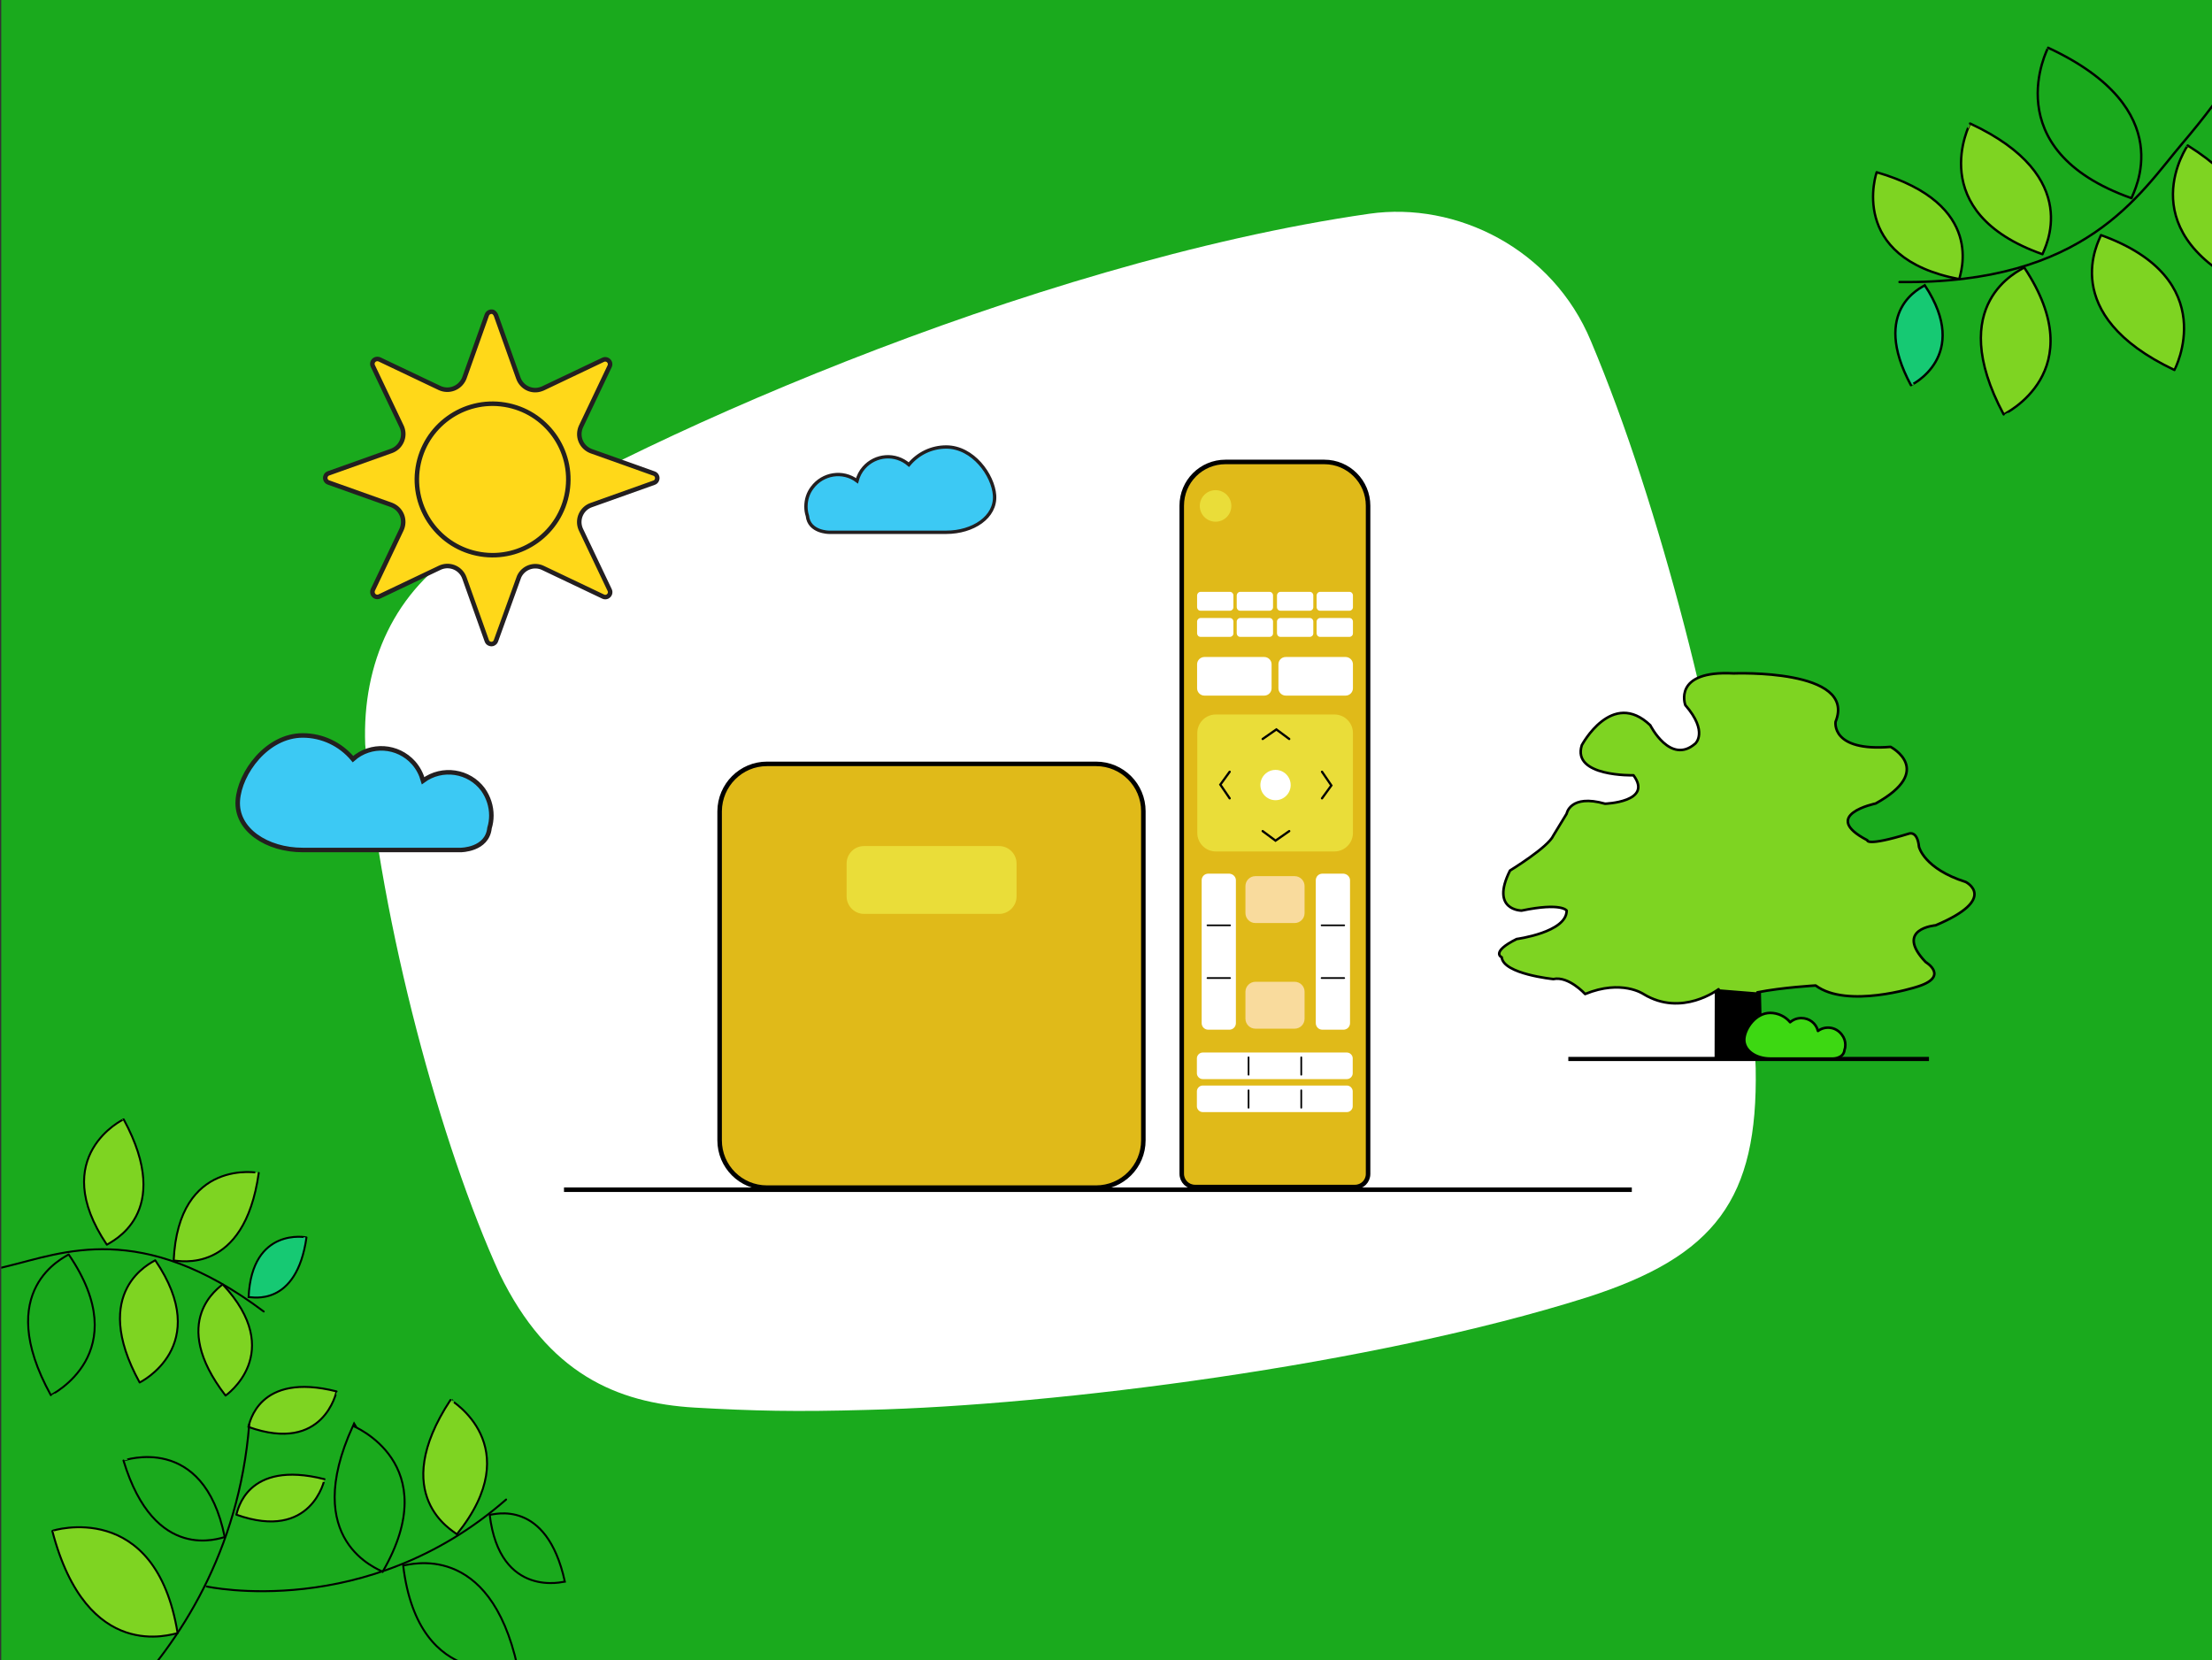 <?xml version="1.0" encoding="utf-8"?>
<!-- Generator: Adobe Illustrator 26.3.1, SVG Export Plug-In . SVG Version: 6.00 Build 0)  -->
<svg version="1.1" id="Layer_1" xmlns="http://www.w3.org/2000/svg" xmlns:xlink="http://www.w3.org/1999/xlink" x="0px" y="0px"
	 viewBox="0 0 1066 800" style="enable-background:new 0 0 1066 800;" xml:space="preserve">
<rect x="0" y="0" width="1066" height="800" fill="#333333" stroke="none"/>
<style type="text/css">
	.st0{fill:#1AAA1D;}
	.st1{fill-rule:evenodd;clip-rule:evenodd;fill:#FFFFFF;}
	.st2{clip-path:url(#SVGID_00000029037005507798233230000001615652841130439355_);}
	.st3{fill:#16C973;stroke:#000000;stroke-width:0.935;stroke-miterlimit:10;}
	.st4{fill:#7ED422;stroke:#000000;stroke-width:0.935;stroke-linecap:round;stroke-linejoin:round;}
	.st5{fill:#1AAA1D;stroke:#000000;stroke-width:0.935;stroke-linecap:round;stroke-linejoin:round;}
	.st6{fill:none;stroke:#000000;stroke-width:0.935;stroke-linecap:round;stroke-linejoin:round;}
	.st7{fill:#16C973;stroke:#000000;stroke-width:1.135;stroke-miterlimit:10;}
	.st8{fill:#7ED422;stroke:#000000;stroke-width:1.135;stroke-linecap:round;stroke-linejoin:round;}
	.st9{fill:#1AAA1D;stroke:#000000;stroke-width:1.135;stroke-linecap:round;stroke-linejoin:round;}
	.st10{fill:none;stroke:#000000;stroke-width:1.135;stroke-linecap:round;stroke-linejoin:round;}
	.st11{fill:#1AAA1D;stroke:#000000;stroke-width:0.945;stroke-linecap:round;stroke-miterlimit:10;}
	.st12{fill:#7ED422;stroke:#000000;stroke-width:0.945;stroke-linecap:round;stroke-miterlimit:10;}
	.st13{fill:none;stroke:#000000;stroke-width:0.945;stroke-linecap:round;stroke-linejoin:round;}
	.st14{fill:#1AAA1D;stroke:#000000;stroke-width:0.945;stroke-linecap:round;stroke-linejoin:round;}
	.st15{fill:#7ED422;stroke:#000000;stroke-width:0.945;stroke-linecap:round;stroke-linejoin:round;}
	.st16{fill:none;stroke:#000000;stroke-width:2.178;stroke-miterlimit:10;}
	.st17{fill:#E0BA19;stroke:#000000;stroke-width:2.178;stroke-miterlimit:10;}
	.st18{fill:#EADD39;}
	.st19{fill:#FFFFFF;}
	.st20{fill:none;stroke:#000000;stroke-width:0.817;stroke-linecap:round;stroke-miterlimit:10;}
	.st21{fill:#F9DB9D;}
	.st22{fill:#F8F3BA;stroke:#231F20;stroke-width:2.178;stroke-miterlimit:10;}
	.st23{fill:#FFD819;stroke:#231F20;stroke-width:2.178;stroke-miterlimit:10;}
	.st24{fill:#3CC9F4;stroke:#231F20;stroke-width:2.178;stroke-miterlimit:10;}
	.st25{fill:#3CC9F4;stroke:#231F20;stroke-width:1.619;stroke-miterlimit:10;}
	.st26{fill:none;stroke:#000000;stroke-width:2.01;stroke-miterlimit:10;}
	.st27{stroke:#000000;stroke-width:1.232;stroke-miterlimit:10;}
	.st28{fill:#7ED422;stroke:#000000;stroke-width:1.232;stroke-linecap:round;stroke-linejoin:round;}
	.st29{fill:#3DD812;stroke:#000000;stroke-width:1.232;stroke-linecap:round;stroke-linejoin:round;}
	.st30{fill:none;stroke:#000000;stroke-width:1.089;stroke-linecap:round;stroke-miterlimit:10;}
</style>
<rect x="0.6" class="st0" width="1065.8" height="801.6"/>
<path class="st1" d="M846.1,514.8c1.1,62.8-19.2,90.5-81.4,110.4c-103.2,32.6-256,52-346.5,54.2c-34.9,1-55.1,0.5-83.4-1.1
	c-37.7-2.2-70.7-16.5-94-64.4c-28.2-61.7-57.1-167.3-64.8-255.1c-1.5-39.2,14.2-74.4,47.7-95c73.9-48.6,272.1-137.2,436.2-160.8
	c41.9-6,88.3,16.8,106.8,61.4c8.3,19.7,16.5,41.9,24.2,65.7C820.6,321.7,843.1,429.7,846.1,514.8z"/>
<g>
	<defs>
		<rect id="SVGID_1_" x="0.6" y="1" width="1065.8" height="799"/>
	</defs>
	<clipPath id="SVGID_00000170258318228608241510000009683361262338654132_">
		<use xlink:href="#SVGID_1_"  style="overflow:visible;"/>
	</clipPath>
	<g style="clip-path:url(#SVGID_00000170258318228608241510000009683361262338654132_);">
		<path class="st3" d="M119.8,625c1.4,0,23.1,5.1,27.9-28.7C147.7,596.2,121.4,591.1,119.8,625z"/>
		<path class="st4" d="M83.7,607.4c2.1,0,34,7.5,41-42.2C124.8,565.2,86,557.6,83.7,607.4z"/>
		<path class="st4" d="M51.5,599.8c1.7-1.3,32.9-14.7,8.1-60.4C59.6,539.3,22.7,557,51.5,599.8z"/>
		<path class="st4" d="M107.3,618.9c-1.3,1.4-26.5,17.4,1.4,53.6C108.7,672.5,138.3,652.1,107.3,618.9z"/>
		<path class="st4" d="M74.8,607.3c-1.7,1.2-31.9,14.5-7.5,58.9C67.3,666.2,103.1,648.8,74.8,607.3z"/>
		<path class="st5" d="M33.1,604.5c-1.9,1.4-36.8,16.7-8.6,67.8C24.5,672.2,65.7,652.2,33.1,604.5z"/>
		<path class="st6" d="M127.1,632c-59.2-44.5-97.4-28.1-123.3-21.9c-25.9,6.2-45.2,13.5-64.1,26"/>
		<path class="st7" d="M927.6,137.5c-1.4,1-26.3,11.6-6.7,48.1C920.8,185.7,950.3,171.8,927.6,137.5z"/>
		<path class="st8" d="M975.5,128.9c-2,1.5-38.7,17-9.9,70.8C965.6,199.6,1009,179.3,975.5,128.9z"/>
		<path class="st8" d="M1012.5,113.3c-0.8,2.5-21.6,38,35.4,65C1047.9,178.2,1071.4,134.5,1012.5,113.3z"/>
		<path class="st8" d="M944.2,134.5c0.3-2.3,13.5-36-39.8-51.5C904.4,83,890,124.2,944.2,134.5z"/>
		<path class="st8" d="M1081.1,137.3c1-2.3,25.4-34.4-26.8-67.2C1054.3,70.1,1026.4,109.8,1081.1,137.3z"/>
		<path class="st8" d="M984.3,122.5c0.7-2.4,20.8-37.1-34.9-63C949.5,59.5,926.8,102.2,984.3,122.5z"/>
		<path class="st9" d="M1027.2,95.5c0.8-2.8,24-42.7-40.2-72.5C987.1,22.9,961,72.1,1027.2,95.5z"/>
		<path class="st10" d="M915.4,135.9c89.9,1.1,115.5-42.3,136.4-66.9s34.6-45.6,44.1-71.5"/>
		<path class="st11" d="M236,730c1.7-0.1,27.4-8.2,36.2,32.1C272.2,762.1,240.9,770.7,236,730z"/>
		<path class="st11" d="M194.3,754.4c2.6-0.2,41.7-12.5,55.1,48.8C249.4,803.3,201.7,816.3,194.3,754.4z"/>
		<path class="st12" d="M220.2,739.3c-1.7-1.5-33.5-18.5-3.1-64.7C217.1,674.6,254.6,696.6,220.2,739.3z"/>
		<path class="st11" d="M184.4,757.4c-2.1-1.4-39.8-14.6-14.3-70.3C170.1,687.2,214.8,704.9,184.4,757.4z"/>
		<path class="st13" d="M99.6,764.5c0,0,77,17,144.3-41.9"/>
		<path class="st14" d="M108.3,740.7c-2.1,0.3-33.7,13-48.8-36.9C59.5,703.9,98.1,690,108.3,740.7z"/>
		<path class="st15" d="M119.7,687.6c0.6-1.5,4.6-26.7,42.5-17.1C162.1,670.5,156.2,700.7,119.7,687.6z"/>
		<path class="st15" d="M113.9,729.9c0.6-1.5,4.6-26.7,42.5-17.1C156.4,712.8,150.4,742.9,113.9,729.9z"/>
		<path class="st15" d="M85.6,787c-2.7,0.3-43.6,15-60.4-49.3C25.2,737.6,75,721.8,85.6,787z"/>
		<path class="st13" d="M5.5,861.3c0,0,104.8-52.3,114.6-174.9"/>
	</g>
</g>
<g>
	<line class="st16" x1="271.8" y1="573.3" x2="786.4" y2="573.3"/>
	<path class="st17" d="M590.6,222.6h47.6c11.7,0,21.1,9.5,21.1,21.1c0,0,0,0,0,0v322c0,3.5-2.8,6.3-6.3,6.3h-77.1
		c-3.5,0-6.4-2.8-6.4-6.4l0,0V243.7C569.5,232,578.9,222.6,590.6,222.6L590.6,222.6L590.6,222.6z"/>
	<path class="st18" d="M585.9,344.3h57.2c4.9,0,8.9,4,8.9,8.9v48.2c0,4.9-4,8.9-8.9,8.9h-57.2c-4.9,0-8.9-4-8.9-8.9v-48.2
		C577,348.3,581,344.3,585.9,344.3z"/>
	<path class="st19" d="M579.6,523.1h69.5c1.5,0,2.8,1.3,2.8,2.8v7.2c0,1.5-1.3,2.8-2.8,2.8h-69.5c-1.5,0-2.8-1.3-2.8-2.8v-7.2
		C576.8,524.4,578.1,523.1,579.6,523.1z"/>
	<line class="st20" x1="601.7" y1="525.4" x2="601.7" y2="533.8"/>
	<line class="st20" x1="627.1" y1="525.4" x2="627.1" y2="533.8"/>
	<path class="st19" d="M579.6,507.2h69.5c1.5,0,2.8,1.3,2.8,2.8v7.2c0,1.5-1.3,2.8-2.8,2.8h-69.5c-1.5,0-2.8-1.3-2.8-2.8V510
		C576.8,508.5,578.1,507.2,579.6,507.2z"/>
	<line class="st20" x1="601.7" y1="509.5" x2="601.7" y2="517.9"/>
	<line class="st20" x1="627.1" y1="509.5" x2="627.1" y2="517.9"/>
	<path class="st19" d="M650.6,424.2V493c0,1.8-1.4,3.2-3.2,3.2h-10.1c-1.8,0-3.2-1.4-3.2-3.2v-68.8c0-1.8,1.4-3.2,3.2-3.2h10.1
		C649.2,421.1,650.6,422.5,650.6,424.2z"/>
	<line class="st20" x1="647.8" y1="445.9" x2="636.9" y2="445.9"/>
	<line class="st20" x1="647.8" y1="471.3" x2="636.9" y2="471.3"/>
	<path class="st19" d="M595.6,424.2V493c0,1.8-1.4,3.2-3.2,3.2h-10.1c-1.8,0-3.2-1.4-3.2-3.2v-68.8c0-1.8,1.4-3.2,3.2-3.2h10.1
		C594.2,421.1,595.6,422.5,595.6,424.2z"/>
	<line class="st20" x1="592.8" y1="445.9" x2="581.9" y2="445.9"/>
	<line class="st20" x1="592.8" y1="471.3" x2="581.9" y2="471.3"/>
	<path class="st21" d="M605,422.2h18.9c2.7,0,4.8,2.2,4.8,4.8v13c0,2.7-2.2,4.8-4.8,4.8H605c-2.7,0-4.8-2.2-4.8-4.8v-13
		C600.2,424.3,602.4,422.2,605,422.2z"/>
	<path class="st21" d="M605,473.1h18.9c2.7,0,4.8,2.2,4.8,4.8v13c0,2.7-2.2,4.8-4.8,4.8H605c-2.7,0-4.8-2.2-4.8-4.8v-13
		C600.2,475.3,602.4,473.1,605,473.1z"/>
	<path class="st17" d="M369.6,368.1h158.6c12.6,0,22.8,10.2,22.8,22.8v158.6c0,12.6-10.2,22.8-22.8,22.8H369.6
		c-12.6,0-22.8-10.2-22.8-22.8V390.9C346.9,378.3,357.1,368.1,369.6,368.1z"/>
	<path class="st18" d="M416.4,407.7h65.1c4.6,0,8.4,3.8,8.4,8.4v15.9c0,4.6-3.8,8.4-8.4,8.4h-65.1c-4.6,0-8.4-3.8-8.4-8.4v-15.9
		C408,411.5,411.7,407.7,416.4,407.7z"/>
</g>
<ellipse transform="matrix(0.16 -0.987 0.987 0.16 -28.711 428.478)" class="st22" cx="237.5" cy="231.1" rx="41.6" ry="41.6"/>
<path class="st23" d="M239,151.9l10.8,30.3c1.6,4.5,6.5,6.9,11,5.3c0.3-0.1,0.6-0.2,0.8-0.3l29-13.8c1.2-0.6,2.6-0.1,3.2,1.1
	c0.3,0.6,0.3,1.4,0,2l-13.8,29c-2,4.4-0.2,9.5,4.2,11.6c0.2,0.1,0.5,0.2,0.7,0.3l30.3,10.8c1.2,0.4,1.9,1.8,1.4,3
	c-0.2,0.7-0.8,1.2-1.4,1.4l-30.3,10.8c-4.5,1.6-6.9,6.6-5.2,11.2c0.1,0.2,0.2,0.5,0.3,0.7l13.8,29c0.6,1.2,0.1,2.6-1.1,3.2
	c-0.6,0.3-1.4,0.3-2,0l-29-13.8c-4.3-2.1-9.5-0.2-11.5,4.1c-0.1,0.3-0.2,0.6-0.3,0.8L239,308.8c-0.4,1.2-1.8,1.9-3,1.4
	c-0.7-0.2-1.2-0.8-1.4-1.4l-10.8-30.3c-1.6-4.5-6.6-6.9-11.2-5.2c-0.2,0.1-0.5,0.2-0.7,0.3l-29,13.8c-1.2,0.6-2.6,0.1-3.2-1.1
	c-0.3-0.7-0.3-1.4,0-2.1l13.8-29c2-4.4,0.2-9.5-4.2-11.6c-0.2-0.1-0.5-0.2-0.7-0.3l-30.3-10.8c-1.2-0.4-1.9-1.8-1.4-3
	c0.2-0.7,0.8-1.2,1.4-1.4l30.3-10.8c4.5-1.6,6.9-6.6,5.2-11.2c-0.1-0.2-0.2-0.5-0.3-0.7l-13.8-29c-0.6-1.2-0.1-2.6,1.1-3.2
	c0.7-0.3,1.4-0.3,2.1,0l29,13.8c4.4,2,9.5,0.1,11.6-4.2c0.1-0.2,0.2-0.5,0.3-0.7l10.8-30.3c0.4-1.2,1.8-1.9,3-1.5
	C238.2,150.6,238.7,151.2,239,151.9z"/>
<ellipse transform="matrix(0.16 -0.987 0.987 0.16 -28.711 428.478)" class="st23" cx="237.5" cy="231.1" rx="36.5" ry="36.5"/>
<path class="st24" d="M236.8,393c0,2-0.3,4.1-0.9,6c-1.1,10.6-13.9,10.6-13.9,10.6h-76.1c-17.3,0-32.3-9.8-31.3-23.9
	c0.9-13.2,14-31.3,31.3-31.3c9.4,0,18.2,4.2,24.2,11.4c8.6-7.6,21.6-6.7,29.2,1.8c2.2,2.5,3.7,5.4,4.6,8.6
	c9.2-6.8,22.2-4.8,28.9,4.3C235.4,384.2,236.8,388.5,236.8,393L236.8,393z"/>
<path class="st25" d="M388.4,244.1c0,1.5,0.2,3,0.7,4.5c0.8,7.9,10.4,7.9,10.4,7.9H456c12.9,0,24-7.3,23.3-17.8
	c-0.7-9.8-10.4-23.3-23.3-23.3c-7,0-13.5,3.1-18,8.5c-6.4-5.6-16.1-4.9-21.7,1.5c-1.6,1.8-2.7,4-3.3,6.3c-6.8-5.1-16.5-3.6-21.6,3.3
	C389.4,237.6,388.4,240.8,388.4,244.1z"/>
<g>
	<line class="st26" x1="755.8" y1="510.3" x2="929.6" y2="510.3"/>
	<polygon class="st27" points="847.9,473 848.8,510 826.9,510.3 827,473.8 	"/>
	<path class="st28" d="M828.2,476.7c0,0-17.7,13.6-36.2,2.3c0,0-10.5-7.2-28.1,0c0,0-8-8.8-15.3-7.2c0,0-24.1-2.4-24.9-10.5
		c0,0-5.6-2.4,7.2-8.8c0,0,24.1-3.2,24.1-13.7c0,0-2.4-4-21.7,0c0,0-15.3,0-5.6-19.3c0,0,18.5-11.3,20.9-16.9l6.4-10.5
		c0,0,1.6-9.6,18.5-4.8c0,0,23.3-0.8,13.7-13.7c0,0-29.8,0.8-24.9-14.5c0,0,14.5-27.3,33-9.6c0,0,9.7,19.3,21.7,8.8
		c0,0,6.4-5.6-4.8-18.5c0,0-6.4-16.9,23.3-15.3c0,0,59.5-2.4,49.1,23.3c0,0-2.4,14.5,26.5,12.1c0,0,21.7,11.3-7.2,27.3
		c0,0-27.3,5.6-4,17.7c0,0-0.8,3.2,20.1-3.2c0,0,4-1.6,4.8,6.4c0,0,2.4,10.5,22.5,16.9c0,0,16.1,8-14.5,20.9c0,0-20.1,1.6-4.8,17.7
		c0,0,12.1,7.2-4.8,12.1c0,0-33,10.5-48.2-0.8c0,0-16.1,0.9-28.1,3.3"/>
	<path class="st29" d="M889.3,503.5c0,0.8-0.1,1.6-0.4,2.4c-0.4,4.2-5.5,4.2-5.5,4.2h-30.3c-6.9,0-12.8-3.9-12.5-9.5
		c0.4-5.2,5.6-12.5,12.5-12.5c3.7,0,7.3,1.7,9.6,4.5c1.5-1.3,3.4-2,5.4-2c3.8,0,7.1,2.5,8,6.2c3.7-2.7,8.8-1.9,11.5,1.8
		C888.8,500.1,889.3,501.8,889.3,503.5L889.3,503.5z"/>
</g>
<g>
	<path class="st19" d="M580.4,316.6h28.9c1.9,0,3.5,1.6,3.5,3.5v11.6c0,1.9-1.6,3.5-3.5,3.5h-28.9c-1.9,0-3.5-1.6-3.5-3.5v-11.6
		C576.9,318.2,578.5,316.6,580.4,316.6z"/>
	<path class="st19" d="M619.6,316.6h28.9c1.9,0,3.5,1.6,3.5,3.5v11.6c0,1.9-1.6,3.5-3.5,3.5h-28.9c-1.9,0-3.5-1.6-3.5-3.5v-11.6
		C616.1,318.2,617.6,316.6,619.6,316.6z"/>
	<path class="st19" d="M578.6,297.8h14.1c1,0,1.7,0.8,1.7,1.7v5.7c0,1-0.8,1.7-1.7,1.7h-14.1c-1,0-1.7-0.8-1.7-1.7v-5.7
		C576.9,298.6,577.7,297.8,578.6,297.8z"/>
	<path class="st19" d="M597.7,297.8h14.1c1,0,1.7,0.8,1.7,1.7v5.7c0,1-0.8,1.7-1.7,1.7h-14.1c-1,0-1.7-0.8-1.7-1.7v-5.7
		C596,298.6,596.8,297.8,597.7,297.8z"/>
	<path class="st19" d="M617.1,297.8h14.1c1,0,1.7,0.8,1.7,1.7v5.7c0,1-0.8,1.7-1.7,1.7h-14.1c-1,0-1.7-0.8-1.7-1.7v-5.7
		C615.4,298.6,616.2,297.8,617.1,297.8z"/>
	<path class="st19" d="M636.2,297.8h14.1c1,0,1.7,0.8,1.7,1.7v5.7c0,1-0.8,1.7-1.7,1.7h-14.1c-1,0-1.7-0.8-1.7-1.7v-5.7
		C634.5,298.6,635.3,297.8,636.2,297.8z"/>
	<path class="st19" d="M578.6,285.2h14.1c1,0,1.7,0.8,1.7,1.7v5.7c0,1-0.8,1.7-1.7,1.7h-14.1c-1,0-1.7-0.8-1.7-1.7V287
		C576.9,286,577.7,285.2,578.6,285.2z"/>
	<path class="st19" d="M597.7,285.2h14.1c1,0,1.7,0.8,1.7,1.7v5.7c0,1-0.8,1.7-1.7,1.7h-14.1c-1,0-1.7-0.8-1.7-1.7V287
		C596,286,596.8,285.2,597.7,285.2z"/>
	<path class="st19" d="M617.1,285.2h14.1c1,0,1.7,0.8,1.7,1.7v5.7c0,1-0.8,1.7-1.7,1.7h-14.1c-1,0-1.7-0.8-1.7-1.7V287
		C615.4,286,616.2,285.2,617.1,285.2z"/>
	<path class="st19" d="M636.2,285.2h14.1c1,0,1.7,0.8,1.7,1.7v5.7c0,1-0.8,1.7-1.7,1.7h-14.1c-1,0-1.7-0.8-1.7-1.7V287
		C634.5,286,635.3,285.2,636.2,285.2z"/>
</g>
<circle class="st18" cx="585.8" cy="243.8" r="7.6"/>
<g>
	<circle class="st19" cx="614.7" cy="378.3" r="7.3"/>
	<polyline class="st30" points="608.5,356.1 615.1,351.5 621.3,356.1 	"/>
	<polyline class="st30" points="621.3,400.5 614.7,405.1 608.5,400.5 	"/>
	<polyline class="st30" points="637.1,371.9 641.6,378.5 637.1,384.7 	"/>
	<polyline class="st30" points="592.6,384.7 588.1,378.1 592.6,371.9 	"/>
</g>
</svg>